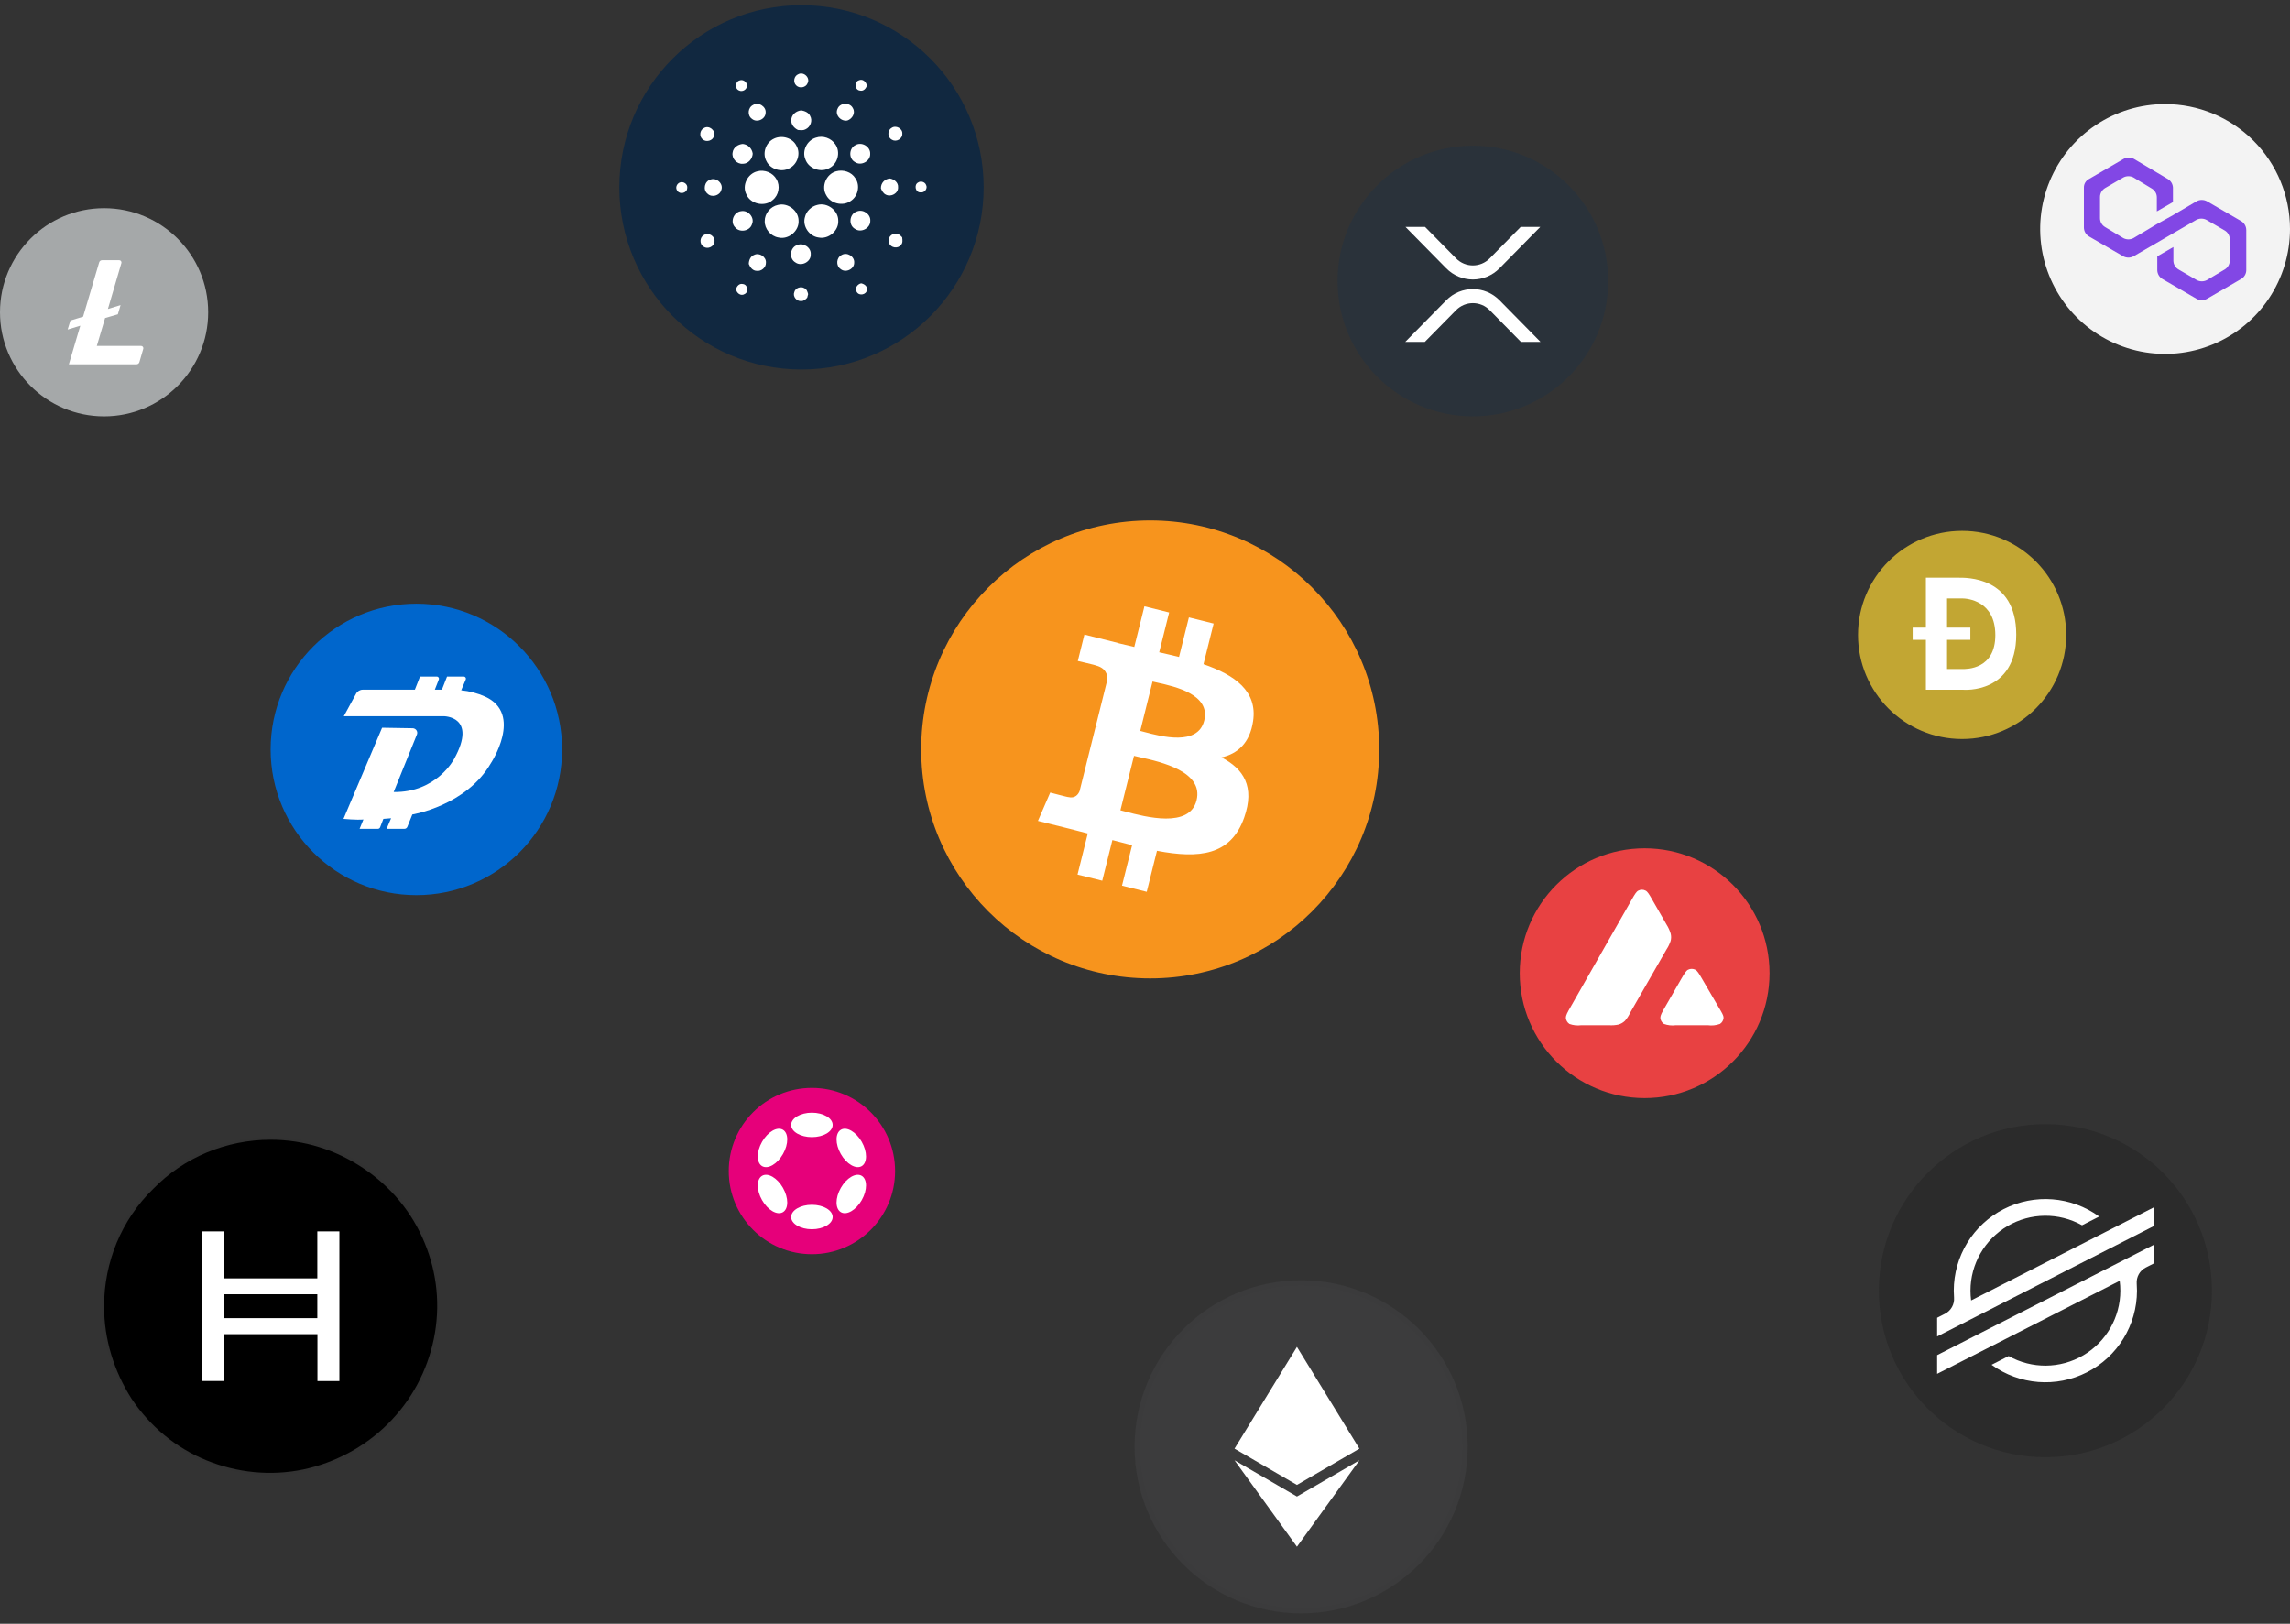 <svg viewBox="0 0 440 312" xmlns="http://www.w3.org/2000/svg" id="preload">
  <rect x="0" y="0" width="440" height="312" fill="#333333" stroke="none"/>
  <g fill="none" fill-rule="evenodd" clip-rule="evenodd">
    <circle cx="221" cy="144" r="44" fill="#F7941D" />
    <path d="M240.77 138.555C241.633 132.791 237.241 129.692 231.241 127.624L233.188 119.814L228.436 118.631L226.538 126.235C225.316 125.928 224.062 125.642 222.809 125.357L222.73 125.339L224.641 117.685L219.889 116.5L217.942 124.307L217.734 124.26C216.772 124.04 215.824 123.823 214.906 123.592L214.911 123.568L208.355 121.931L207.09 127.008C207.09 127.008 210.619 127.816 210.544 127.866C212.469 128.347 212.816 129.62 212.758 130.632L210.542 139.529C210.674 139.562 210.844 139.611 211.037 139.685L210.533 139.562L207.426 152.025C207.189 152.608 206.593 153.485 205.245 153.152C205.295 153.221 201.791 152.291 201.791 152.291L199.432 157.731L205.619 159.274C206.284 159.44 206.941 159.612 207.591 159.782C208.066 159.906 208.537 160.028 209.004 160.148L207.038 168.046L211.787 169.229L213.734 161.419C215.032 161.768 216.292 162.092 217.524 162.4L215.582 170.177L220.334 171.36L222.301 163.478C230.408 165.013 236.502 164.394 239.067 157.063C241.135 151.161 238.966 147.754 234.7 145.535C237.808 144.82 240.145 142.776 240.77 138.555ZM229.907 153.785C228.563 159.201 220.086 156.962 216.205 155.937C215.856 155.844 215.544 155.762 215.277 155.696L217.89 145.232C218.215 145.313 218.612 145.402 219.062 145.504L219.062 145.504C223.075 146.405 231.289 148.25 229.907 153.785ZM219.868 140.646C223.101 141.51 230.151 143.392 231.378 138.47C232.634 133.435 225.78 131.919 222.433 131.179C222.055 131.095 221.723 131.022 221.451 130.954L219.086 140.441C219.31 140.497 219.573 140.568 219.868 140.646Z" fill="white" />
    <circle cx="250" cy="278" r="32" fill="#3C3C3D" />
    <circle cx="250" cy="278" r="31.5" stroke="black" stroke-opacity="0.02" />
    <path d="M249.197 285.321L261.192 278.354L249.197 258.804L237.2 278.354L249.197 285.321ZM261.2 280.59L249.197 297.196L237.2 280.59L249.197 287.551L261.2 280.59Z" fill="white" />
    <path d="M189 36C189 55.331 173.33 71 154 71C134.67 71 119 55.331 119 36C119 16.669 134.67 1 154 1C173.33 1 189 16.669 189 36Z" fill="#112840" />
    <path d="M152.992 16.418C152.327 15.803 152.545 14.589 153.398 14.256L153.396 14.254C154.446 13.716 155.726 14.965 155.168 15.995C154.844 16.833 153.619 17.058 152.992 16.418ZM141.997 17.384C141.138 17.056 141.236 15.682 142.122 15.451C142.758 15.193 143.566 15.766 143.5 16.45C143.568 17.19 142.647 17.734 141.997 17.384ZM165.218 17.404C165.896 17.575 166.399 17.032 166.556 16.442C166.447 15.748 165.764 15.081 165.023 15.435C164.065 15.746 164.222 17.286 165.218 17.404ZM144.458 22.823C143.553 22.171 143.69 20.674 144.688 20.171C145.751 19.508 147.271 20.495 147.107 21.713C147.053 22.941 145.394 23.654 144.458 22.823ZM160.941 20.876C160.348 22.048 161.545 23.391 162.807 23.159C163.758 22.849 164.417 21.718 163.881 20.806C163.341 19.633 161.416 19.67 160.941 20.876ZM153.326 24.979C152.598 24.627 151.983 23.936 152.04 23.092C152.029 22.055 152.987 21.285 153.989 21.212C154.652 21.344 155.374 21.624 155.658 22.28C156.19 23.19 155.717 24.441 154.759 24.857C154.388 25.061 153.959 25.027 153.546 24.995L153.546 24.995C153.472 24.989 153.399 24.984 153.326 24.979ZM135.271 24.601C134.422 24.984 134.304 26.277 135.052 26.815C135.756 27.388 136.986 27.023 137.187 26.123C137.557 25.084 136.244 24.01 135.271 24.599V24.601ZM171.428 26.872C170.527 26.473 170.433 25.108 171.281 24.597V24.599C172.106 23.967 173.467 24.691 173.368 25.714C173.425 26.648 172.246 27.353 171.428 26.872ZM156.756 26.458C155.059 26.966 154.053 28.991 154.744 30.61C155.352 32.419 157.756 33.259 159.403 32.268C160.989 31.43 161.534 29.206 160.51 27.747C159.736 26.552 158.117 25.975 156.756 26.458ZM147.252 30.945C146.418 29.409 147.158 27.324 148.765 26.618C150.275 25.916 152.307 26.504 153.035 28.022C153.893 29.501 153.23 31.559 151.697 32.323C150.161 33.182 147.995 32.531 147.252 30.945ZM140.766 29.306C140.545 30.431 141.564 31.573 142.73 31.472C143.789 31.478 144.561 30.518 144.627 29.536C144.508 28.543 143.718 27.765 142.723 27.661C141.798 27.727 140.882 28.35 140.766 29.306ZM164.253 31.135C163.017 30.435 163.111 28.466 164.395 27.871C165.592 27.187 167.252 28.182 167.199 29.534C167.28 30.967 165.443 31.975 164.253 31.135ZM145.517 32.918C143.618 33.368 142.507 35.665 143.421 37.378C144.22 39.246 146.978 39.797 148.474 38.428C149.643 37.494 149.949 35.724 149.198 34.451C148.512 33.187 146.913 32.539 145.515 32.918H145.517ZM158.751 37.496C157.747 35.81 158.758 33.425 160.67 32.911C162.028 32.528 163.625 33.042 164.356 34.261C165.323 35.654 164.861 37.735 163.424 38.634C161.917 39.675 159.583 39.128 158.751 37.496ZM136.52 34.499C135.36 34.823 135.017 36.477 135.947 37.218C136.741 38.01 138.278 37.612 138.578 36.54C139.066 35.361 137.727 34.051 136.52 34.499ZM170.183 37.387C169.708 37.151 169.466 36.669 169.264 36.21C169.217 35.208 169.986 34.355 170.988 34.298C171.815 34.427 172.62 35.083 172.554 35.972C172.631 37.142 171.198 37.936 170.183 37.387ZM130.581 35.081C129.979 35.35 129.719 36.153 130.156 36.676C130.651 37.426 132 37.081 132.038 36.182C132.206 35.388 131.307 34.768 130.581 35.081ZM176.921 36.965C175.888 37.057 175.553 35.51 176.407 35.062C176.918 34.705 177.739 34.961 177.942 35.549C178.286 36.193 177.656 37.074 176.921 36.965ZM149.463 39.377C148.033 39.684 146.93 41.02 146.934 42.46C146.884 43.962 148.072 45.398 149.586 45.638C151.543 46.089 153.567 44.354 153.442 42.396C153.431 40.458 151.375 38.89 149.461 39.377H149.463ZM154.656 41.738C154.91 40.589 155.886 39.655 157.036 39.375H157.038C158.977 38.842 161.094 40.438 161.063 42.42C161.166 44.341 159.204 46.019 157.288 45.638C155.483 45.408 154.153 43.459 154.656 41.738ZM142.433 40.568C140.982 40.712 140.217 42.63 141.24 43.678C142.115 44.772 144.093 44.409 144.491 43.07C145.036 41.817 143.776 40.342 142.435 40.568H142.433ZM164.283 43.987C162.956 43.252 163.198 41.079 164.644 40.627C165.843 40.134 167.313 41.152 167.221 42.431C167.269 43.838 165.454 44.809 164.283 43.987ZM170.853 46.752C171.17 47.622 172.493 47.83 173.077 47.102C173.483 46.733 173.412 46.171 173.349 45.681L173.338 45.592L173.291 45.545L173.291 45.545C172.995 45.241 172.666 44.904 172.207 44.912C171.235 44.752 170.384 45.892 170.853 46.752ZM135.207 47.412C134.372 46.938 134.402 45.583 135.266 45.15V45.153C136.174 44.557 137.48 45.443 137.274 46.487C137.167 47.41 135.986 47.937 135.207 47.412ZM153.188 47.082C151.758 47.535 151.543 49.692 152.832 50.424C153.993 51.278 155.866 50.293 155.776 48.871C155.89 47.585 154.376 46.568 153.188 47.082ZM143.872 50.718C143.885 50.024 144.176 49.25 144.889 48.987C145.9 48.464 147.256 49.368 147.164 50.483C147.195 51.398 146.289 52.177 145.37 52.041C144.611 52.026 144.117 51.354 143.872 50.718ZM161.702 49.005C160.687 49.514 160.573 51.054 161.51 51.695C162.479 52.513 164.15 51.717 164.124 50.47C164.222 49.28 162.743 48.37 161.702 49.005ZM166.576 55.698C166.486 56.63 165.102 56.915 164.627 56.114V56.116C164.163 55.427 164.708 54.598 165.46 54.441C166.064 54.561 166.703 55.007 166.576 55.698ZM141.415 55.517C141.481 56.302 142.352 56.983 143.1 56.486C143.933 56.048 143.651 54.638 142.699 54.572C142.045 54.43 141.599 54.972 141.415 55.517ZM153.967 57.844C153.081 57.947 152.281 56.961 152.615 56.145H152.613C152.797 55.337 153.858 54.944 154.558 55.373C155.018 55.568 155.155 56.07 155.273 56.501L155.275 56.51C155.212 56.735 155.155 56.963 155.1 57.188C154.814 57.521 154.444 57.855 153.967 57.844Z" fill="white" />
    <circle cx="283" cy="54" r="26" fill="#2A323A" />
    <path d="M292.191 43.6H295.951L288.127 51.547C285.295 54.424 280.704 54.424 277.872 51.547L270.048 43.6H273.808L279.752 49.637C281.545 51.459 284.453 51.459 286.247 49.637L292.191 43.6Z" fill="white" />
    <path d="M273.76 65.7H270L277.872 57.703C280.704 54.827 285.296 54.827 288.128 57.703L296 65.7H292.239L286.248 59.613C284.454 57.791 281.546 57.791 279.752 59.613L273.76 65.7Z" fill="white" />
    <path d="M377 142C365.954 142 357 133.046 357 122C357 110.954 365.954 102 377 102C388.046 102 397 110.954 397 122C397 133.046 388.046 142 377 142Z" fill="#C2A633" />
    <path d="M377.092 128.553H374.107V122.942H378.584V120.592H374.107V114.981H376.953C378.017 114.981 383.373 115.409 383.382 122.024C383.39 128.639 377.859 128.553 377.092 128.553ZM376.235 111.001H370.043V120.593H367.5V122.942H370.043V132.533H377.257H377.258C377.258 132.533 387.401 133.383 387.401 121.947C387.401 110.697 377.699 111.001 376.235 111.001Z" fill="white" />
    <path d="M393 280C375.326 280 361 265.674 361 248C361 230.326 375.326 216 393 216C410.674 216 425 230.326 425 248C425 265.674 410.674 280 393 280Z" fill="#2B2B2B" />
    <path d="M402.92 237.558L407.929 235.006L413.8 232.011V235.605L407.878 238.623L405.012 240.082L379.513 253.075L378.093 253.798L376.651 254.534L372.2 256.802V253.207L373.712 252.436C374.863 251.849 375.548 250.629 375.451 249.342C375.417 248.897 375.4 248.45 375.4 248.002C375.399 241.385 379.11 235.327 385.005 232.321C390.9 229.315 397.983 229.87 403.339 233.757L402.911 233.975L400.044 235.436C395.584 232.945 390.139 233.001 385.733 235.584C381.326 238.166 378.615 242.889 378.608 247.997C378.609 248.626 378.65 249.255 378.732 249.878L402.92 237.558ZM380.962 255.922L413.8 239.202V242.785L412.287 243.556C411.137 244.144 410.452 245.363 410.549 246.65C410.583 247.098 410.6 247.55 410.6 248.002C410.598 254.618 406.886 260.675 400.991 263.678C395.096 266.682 388.014 266.126 382.66 262.239L385.768 260.655L385.944 260.562C390.405 263.063 395.857 263.012 400.271 260.429C404.684 257.845 407.398 253.116 407.401 248.002C407.401 247.369 407.359 246.736 407.278 246.108L383.065 258.446L378.056 260.998L372.2 263.981V260.389L378.096 257.385L380.962 255.922Z" fill="white" />
    <path d="M156.004 209.037C147.175 209.037 140.024 216.188 140.024 225.016C140.024 233.844 147.175 240.995 156.004 240.995C164.825 240.995 171.983 233.844 171.983 225.016C171.983 216.188 164.825 209.037 156.004 209.037Z" fill="#E6007A" />
    <path d="M155.999 218.498C158.202 218.498 159.988 217.447 159.988 216.149C159.988 214.852 158.202 213.8 155.999 213.8C153.797 213.8 152.011 214.852 152.011 216.149C152.011 217.447 153.797 218.498 155.999 218.498Z" fill="white" />
    <path d="M155.999 236.198C158.202 236.198 159.988 235.147 159.988 233.849C159.988 232.552 158.202 231.5 155.999 231.5C153.797 231.5 152.011 232.552 152.011 233.849C152.011 235.147 153.797 236.198 155.999 236.198Z" fill="white" />
    <path d="M150.441 221.75C151.542 219.818 151.535 217.726 150.425 217.077C149.315 216.428 147.522 217.467 146.42 219.399C145.319 221.331 145.326 223.423 146.436 224.072C147.546 224.722 149.339 223.682 150.441 221.75Z" fill="white" />
    <path d="M165.577 230.599C166.678 228.667 166.672 226.575 165.562 225.927C164.453 225.278 162.66 226.318 161.559 228.25C160.457 230.182 160.464 232.274 161.573 232.922C162.683 233.571 164.475 232.531 165.577 230.599Z" fill="white" />
    <path d="M150.425 232.922C151.536 232.273 151.543 230.18 150.441 228.248C149.34 226.317 147.547 225.277 146.437 225.926C145.326 226.575 145.319 228.667 146.421 230.599C147.522 232.531 149.315 233.571 150.425 232.922Z" fill="white" />
    <path d="M165.563 224.073C166.673 223.424 166.679 221.332 165.578 219.401C164.476 217.469 162.684 216.429 161.574 217.077C160.465 217.726 160.458 219.818 161.56 221.75C162.661 223.681 164.454 224.722 165.563 224.073Z" fill="white" />
    <path d="M52 219C58.4 219 64.48 220.92 69.76 224.44C75.04 227.96 79.2 232.92 81.6 238.84C84 244.6 84.64 251 83.36 257.24C82.08 263.48 79.04 269.08 74.56 273.56C70.08 278.04 64.32 281.08 58.24 282.36C52 283.64 45.6 283 39.68 280.6C33.76 278.2 28.8 274.04 25.28 268.76C21.92 263.48 20 257.4 20 251C20 242.52 23.36 234.36 29.44 228.44C35.36 222.36 43.52 219 52 219Z" fill="black" />
    <path d="M60.971 236.61V245.636H42.962V236.61H38.768V265.354H42.984V256.36H60.994V265.367H65.21V236.61H60.971ZM60.971 253.283H42.962V248.69H60.971V253.283Z" fill="white" />
    <circle cx="52" cy="251" r="32" stroke="black" stroke-opacity="0.02" />
    <path d="M80 172C64.536 172 52 159.464 52 144C52 128.536 64.536 116 80 116C95.464 116 108 128.536 108 144C108 159.464 95.464 172 80 172Z" fill="#0066CC" />
    <path d="M66.062 137.615H85.217C85.217 137.615 91.829 137.555 87.256 145.829C87.256 145.829 83.919 152.305 75.639 152.185L80.107 141.13C80.289 140.678 80.059 140.168 79.593 139.991C79.493 139.953 79.387 139.932 79.28 139.93L73.415 139.833L66 157.341C66 157.341 68.472 157.581 69.831 157.461L69.09 159.26H72.593C72.79 159.26 72.966 159.141 73.035 158.963L73.662 157.341L75.145 157.221L74.28 159.26H77.691C77.945 159.26 78.173 159.109 78.266 158.88L79.225 156.502C79.225 156.502 89.605 154.823 94.301 146.669C94.301 146.669 100.604 137.195 93.189 133.837C91.744 133.195 90.199 132.789 88.617 132.638L89.489 130.568C89.578 130.357 89.474 130.117 89.256 130.031C89.205 130.01 89.15 130 89.095 130H85.897L84.908 132.518H83.549L84.316 130.562C84.4 130.348 84.289 130.109 84.068 130.027C84.02 130.009 83.968 130 83.916 130H80.703L79.714 132.518H69.73C69.182 132.517 68.678 132.81 68.422 133.28L66.062 137.615Z" fill="white" />
    <circle cx="20" cy="60" r="20" fill="#A5A8A9" />
    <path d="M20.193 61.106L18.603 66.472H27.109C27.35 66.473 27.545 66.668 27.544 66.909C27.544 66.95 27.538 66.991 27.527 67.03L26.787 69.578C26.715 69.828 26.485 70 26.225 70H13.233L15.43 62.581L13 63.321L13.536 61.587L15.97 60.847L19.054 50.425C19.123 50.174 19.352 50 19.612 50H22.904C23.145 49.999 23.341 50.194 23.342 50.435C23.342 50.475 23.337 50.516 23.325 50.555L20.737 59.368L23.166 58.628L22.645 60.392L20.193 61.106Z" fill="white" />
    <path d="M316 211C329.255 211 340 200.255 340 187C340 173.745 329.255 163 316 163C302.745 163 292 173.745 292 187C292 200.255 302.745 211 316 211Z" fill="#E84142" />
    <path d="M303.83 197H309.15C309.763 197.041 310.379 196.998 310.98 196.87C311.441 196.735 311.863 196.492 312.21 196.16C312.613 195.696 312.95 195.177 313.21 194.62L320.21 182.42C320.547 181.912 320.813 181.36 321 180.78C321.12 180.318 321.12 179.832 321 179.37C320.82 178.778 320.561 178.212 320.23 177.69L317.54 173C317.514 172.954 317.488 172.91 317.463 172.866C316.874 171.845 316.573 171.322 316.18 171.13C315.966 171.017 315.727 170.958 315.485 170.958C315.243 170.958 315.004 171.017 314.79 171.13C314.39 171.33 314.07 171.89 313.44 173L301.78 193.47C301.15 194.56 300.86 195.11 300.86 195.56C300.875 195.801 300.946 196.034 301.068 196.243C301.189 196.451 301.358 196.628 301.56 196.76C302.287 197.018 303.065 197.1 303.83 197Z" fill="white" />
    <path d="M322 197H328.15C328.935 197.109 329.735 197.023 330.48 196.75C330.682 196.619 330.849 196.442 330.969 196.233C331.089 196.025 331.158 195.79 331.17 195.55C331.17 195.137 330.875 194.64 330.324 193.711C330.275 193.627 330.223 193.541 330.17 193.45L327.08 188.16C326.45 187.07 326.13 186.53 325.73 186.33C325.516 186.222 325.28 186.166 325.04 186.166C324.8 186.166 324.564 186.222 324.35 186.33C323.951 186.529 323.632 187.077 323.005 188.151L323 188.16L319.96 193.45C319.32 194.55 319.02 195.1 319.02 195.55C319.03 195.791 319.098 196.026 319.218 196.234C319.338 196.443 319.507 196.62 319.71 196.75C320.442 197.018 321.228 197.104 322 197Z" fill="white" />
    <path d="M440 44C440 48.747 438.592 53.387 435.955 57.334C433.318 61.281 429.57 64.357 425.184 66.173C420.799 67.99 415.973 68.465 411.318 67.539C406.662 66.613 402.386 64.327 399.029 60.971C395.673 57.614 393.387 53.338 392.461 48.682C391.535 44.027 392.01 39.201 393.827 34.816C395.643 30.43 398.72 26.682 402.666 24.045C406.613 21.408 411.253 20 416 20C422.365 20 428.47 22.529 432.971 27.029C437.471 31.53 440 37.635 440 44Z" fill="#F3F3F3" />
    <path d="M424.028 38.66C423.727 38.5 423.391 38.417 423.05 38.417C422.709 38.417 422.373 38.5 422.072 38.66L417.512 41.348L414.416 43.064L409.928 45.752C409.627 45.912 409.291 45.995 408.95 45.995C408.609 45.995 408.273 45.912 407.972 45.752L404.468 43.628C404.172 43.453 403.927 43.204 403.756 42.905C403.586 42.606 403.496 42.268 403.496 41.924V37.844C403.498 37.501 403.589 37.163 403.759 36.865C403.93 36.567 404.174 36.317 404.468 36.14L407.972 34.1C408.273 33.94 408.609 33.857 408.95 33.857C409.291 33.857 409.627 33.94 409.928 34.1L413.432 36.224C413.731 36.397 413.98 36.645 414.152 36.944C414.325 37.243 414.416 37.583 414.416 37.928V40.616L417.512 38.828V36.056C417.499 35.72 417.403 35.392 417.231 35.103C417.059 34.814 416.817 34.572 416.528 34.4L410 30.524C409.701 30.359 409.364 30.273 409.022 30.273C408.68 30.273 408.344 30.359 408.044 30.524L401.372 34.4C401.071 34.557 400.821 34.796 400.649 35.089C400.477 35.382 400.391 35.717 400.4 36.056V43.712C400.402 44.057 400.492 44.397 400.662 44.697C400.832 44.998 401.077 45.249 401.372 45.428L407.972 49.256C408.273 49.416 408.609 49.499 408.95 49.499C409.291 49.499 409.627 49.416 409.928 49.256L414.416 46.652L417.512 44.852L422 42.248C422.301 42.088 422.637 42.005 422.978 42.005C423.319 42.005 423.655 42.088 423.956 42.248L427.46 44.288C427.756 44.463 428.002 44.712 428.172 45.011C428.342 45.31 428.432 45.648 428.432 45.992V50.072C428.43 50.416 428.339 50.753 428.169 51.051C427.999 51.35 427.755 51.599 427.46 51.776L424.04 53.816C423.739 53.976 423.403 54.059 423.062 54.059C422.721 54.059 422.385 53.976 422.084 53.816L418.58 51.776C418.281 51.603 418.033 51.355 417.86 51.056C417.687 50.757 417.596 50.417 417.596 50.072V47.468L414.5 49.256V51.944C414.512 52.279 414.607 52.606 414.776 52.895C414.946 53.184 415.185 53.427 415.472 53.6L422.072 57.428C422.371 57.594 422.708 57.681 423.05 57.681C423.392 57.681 423.729 57.594 424.028 57.428L430.628 53.6C430.917 53.429 431.158 53.188 431.328 52.898C431.498 52.608 431.592 52.28 431.6 51.944V44.204C431.597 43.859 431.507 43.52 431.337 43.22C431.167 42.92 430.923 42.668 430.628 42.488L424.028 38.66Z" fill="#8247E5" />
  </g>
</svg>
